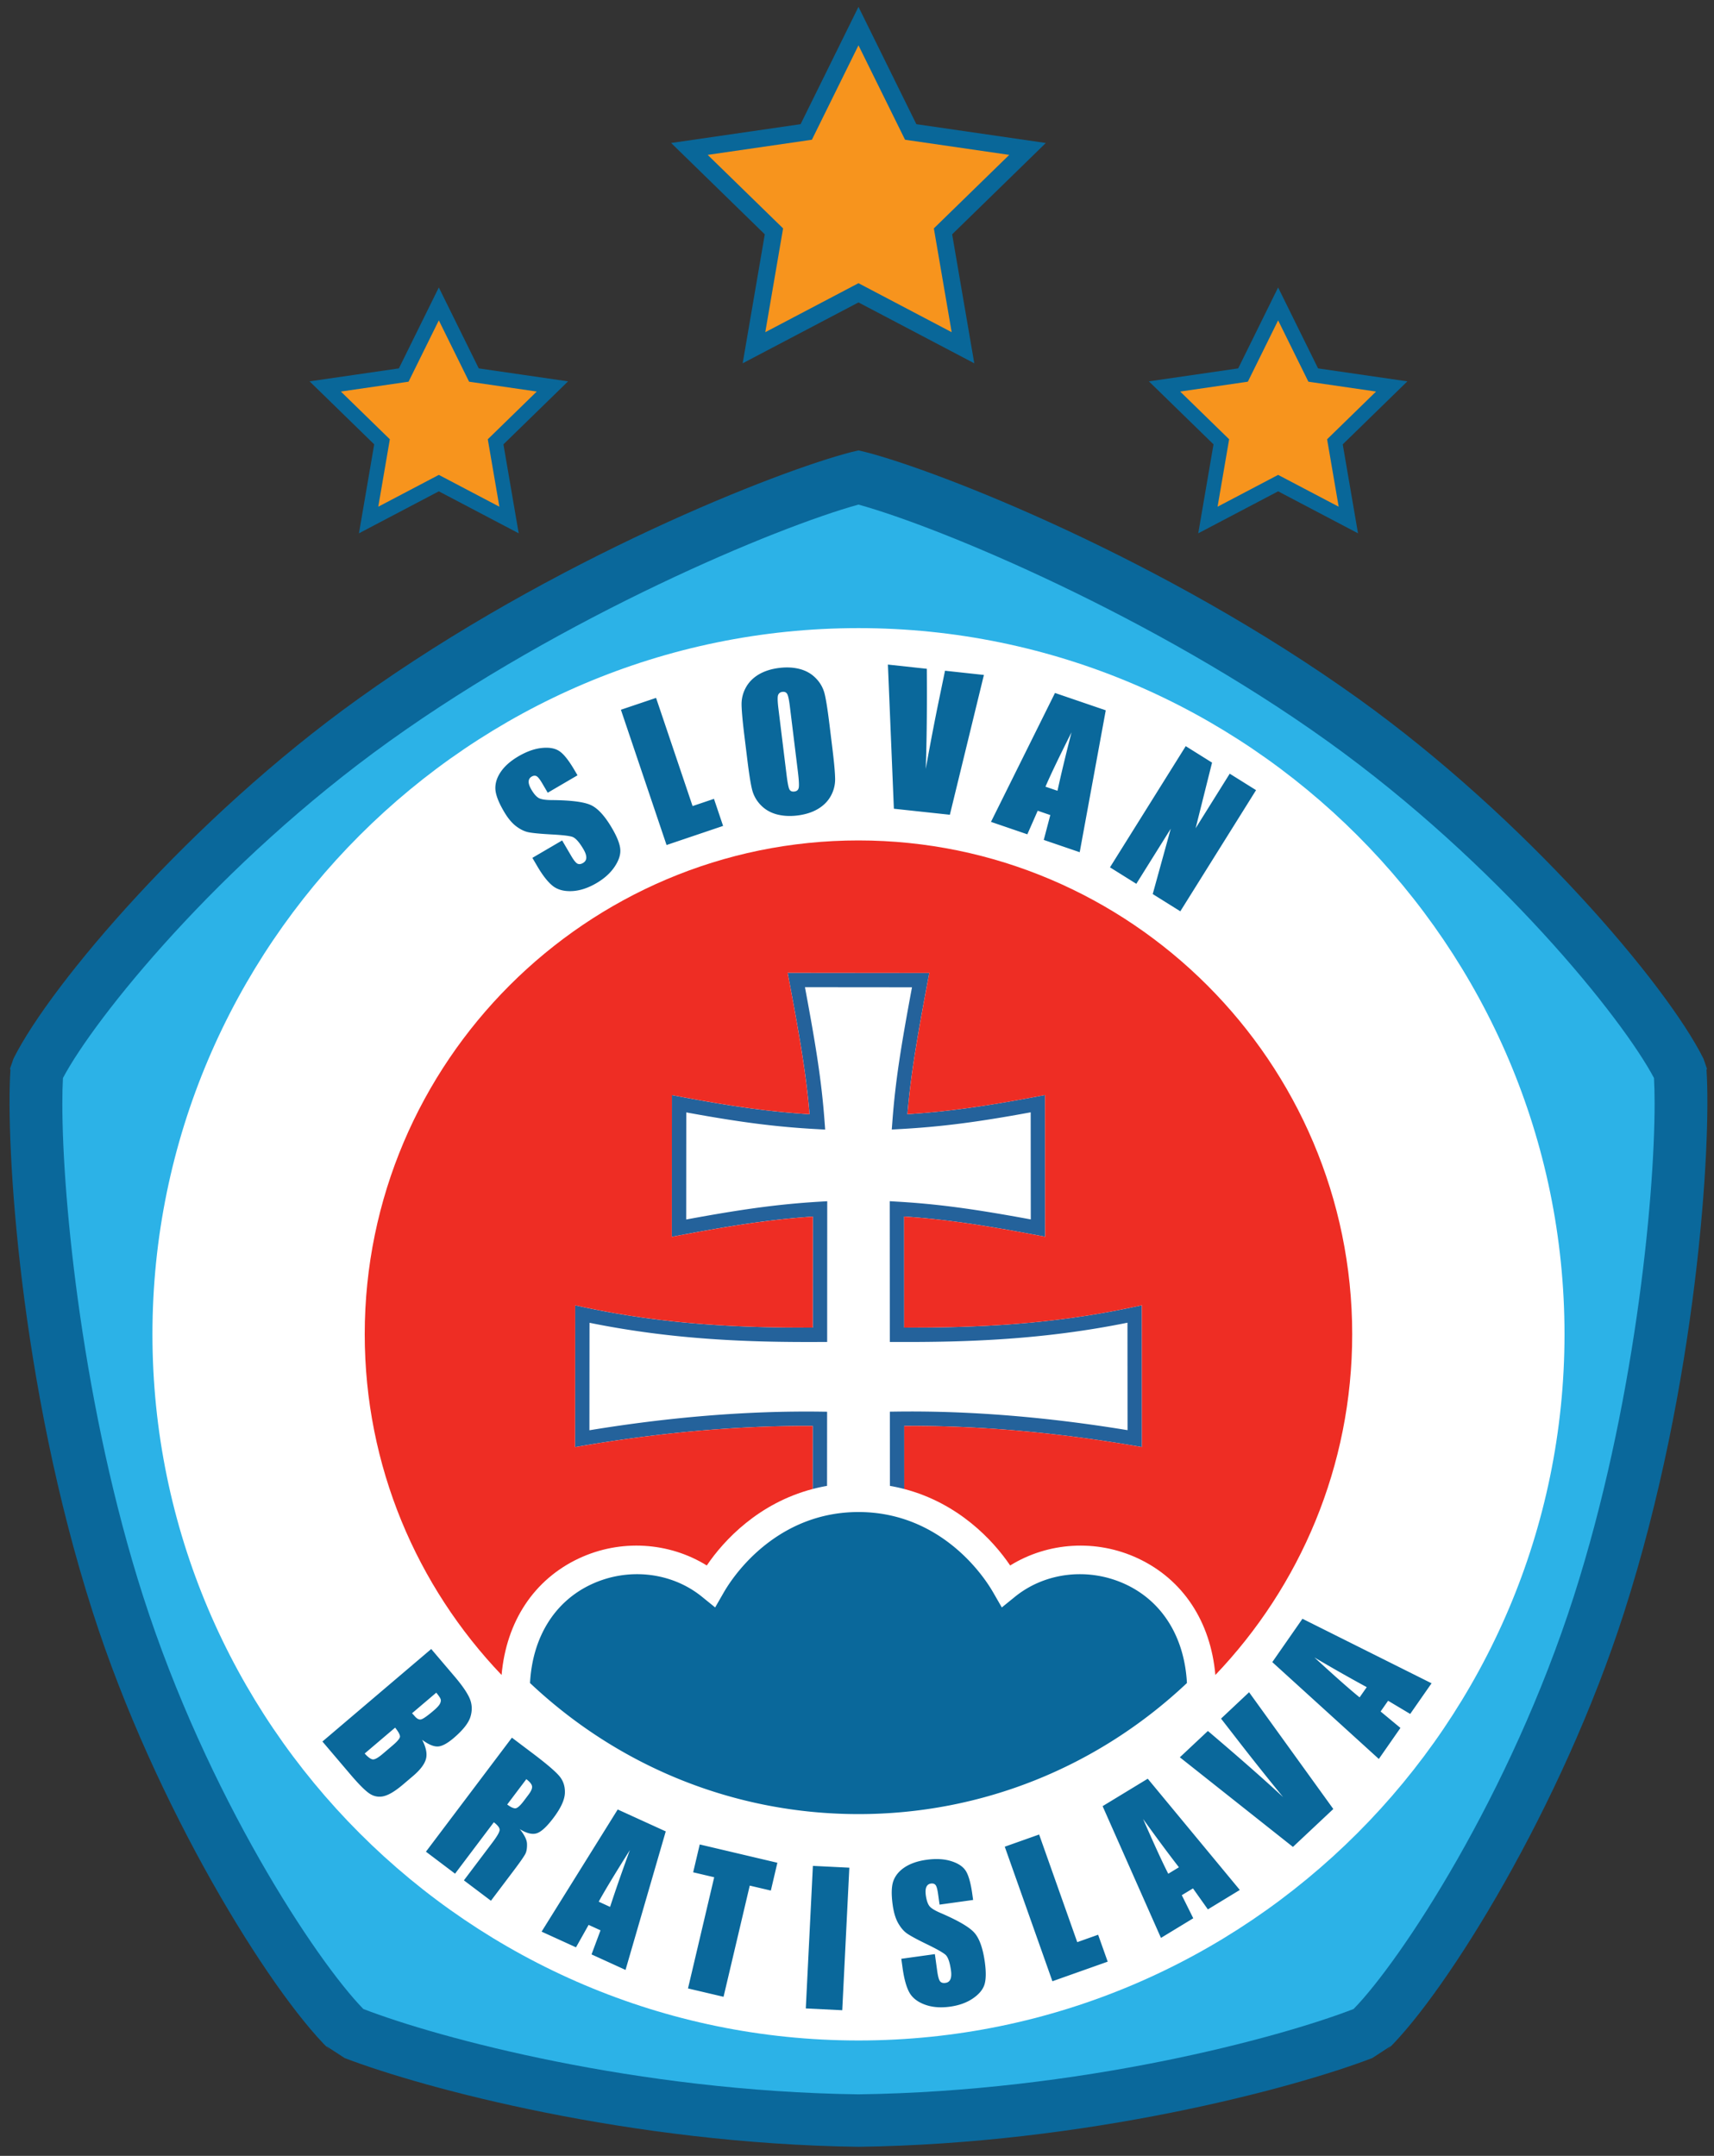 <svg xmlns="http://www.w3.org/2000/svg" viewBox="0 0 200.393 252"><rect x="0" y="0" width="200.393" height="252" fill="#333333" stroke="none"/><defs><clipPath id="a" clipPathUnits="userSpaceOnUse"><path d="M0 600h800V0H0z"/></clipPath></defs><g clip-path="url(#a)" transform="matrix(.779 0 0 -.779 -211.231 359.57)"><path fill="#0a689b" d="M527.278 301.035l.062.192-.51 1.468.034-.065-.108.222c-5.536 11.013-26.569 35.855-51.677 53.861-29.35 21.05-63.137 34.251-74.045 37.04l-1.034.243-1.034-.243c-10.909-2.789-44.697-15.99-74.046-37.04-25.109-18.006-46.142-42.848-51.676-53.86l-.109-.223.035.065-.512-1.468.063-.192c-.729-11.137 1.366-47.086 12.357-81.36 9.395-29.302 26.606-56.896 35.416-65.549l.281-.277-.679.73s2.735-1.779 2.797-1.817c11.922-4.567 42.897-12.853 77.107-13.313 34.21.46 65.183 8.746 77.105 13.313.063.038 2.797 1.817 2.797 1.817l-.678-.73.282.277c8.808 8.653 26.02 36.247 35.415 65.548 10.992 34.275 13.086 70.224 12.357 81.361"/><path fill="#2cb2e7" d="M507.364 222.059c-9.595-29.91-26-54.713-33.056-61.933-11.292-4.361-41.002-12.357-74.308-12.805-33.308.448-63.018 8.444-74.31 12.805-7.055 7.22-23.46 32.023-33.055 61.933-9 28.068-12.123 59.199-12.123 73.958 0 1.442.035 2.688.092 3.802 4.702 8.905 23.321 32.125 48.958 50.51 26.21 18.796 58.088 32.13 70.438 35.535 12.348-3.405 44.227-16.74 70.436-35.534 25.638-18.386 44.256-41.606 48.958-50.511.06-1.114.092-2.36.092-3.802 0-14.76-3.12-45.89-12.122-73.958"/><path fill="#fff" d="M400 367.33c58.362 0 105.964-47.6 105.964-105.96 0-58.364-47.602-105.967-105.964-105.967S294.036 203.006 294.036 261.37c0 58.36 47.602 105.96 105.964 105.96"/><path fill="#24629b" d="M395.291 249.748l-1.066.014c-10.926.136-22.566-.817-34.607-2.795.002 2.026.013 14.06.017 16.126 12.66-2.566 24.11-2.931 34.59-2.88l1.075.005.012 21.116-1.145-.069c-6.034-.362-11.416-1.08-20.024-2.673.002 2.076.01 13.998.014 16.07 8.043-1.478 13.492-2.18 19.621-2.511l1.225-.068-.092 1.225c-.452 6.086-1.291 11.307-2.944 20.139 2.083 0 13.989-.012 16.065-.012-1.647-8.829-2.49-14.046-2.942-20.119l-.094-1.224 1.227.068c6.125.336 11.574 1.031 19.623 2.514.002-2.072.01-13.994.015-16.07-8.632 1.595-14.017 2.313-20.029 2.665l-1.141.069.015-21.12 1.073-.005c10.491-.037 21.949.332 34.592 2.893 0-2.062.01-14.104.013-16.126-12.046 1.977-23.688 2.932-34.607 2.79l-1.065-.014.008-11.135a26.174 26.174 0 0 0 2.154-.468l-.005 9.464c10.866.073 22.436-.92 34.412-2.953l1.26-.215-.018 21.275-1.303-.279c-12.54-2.677-23.913-3.091-34.361-3.074 0 1.787-.008 14.754-.011 16.668 5.76-.387 11.152-1.144 19.892-2.79l1.279-.24-.02 21.26-1.275-.24c-8.113-1.525-13.53-2.264-19.381-2.638.493 5.754 1.368 10.993 3.047 19.92l.239 1.276-21.261.022.241-1.281c1.684-8.932 2.558-14.178 3.049-19.945-5.858.372-11.274 1.108-19.38 2.634l-1.278.241-.015-21.262 1.279.24c8.721 1.643 14.107 2.403 19.891 2.793-.002-1.912-.012-14.875-.015-16.662-10.432-.02-21.794.383-34.361 3.065l-1.299.279-.021-21.271 1.261.216c11.972 2.029 23.542 3.022 34.412 2.956l-.006-9.459c.697.183 1.417.34 2.157.468l.008 11.127"/><path fill="#ee2d24" d="M358.05 227.743c6.262 2.933 13.526 2.438 19.185-1.065 2.567 3.806 7.788 9.353 15.89 11.475l.007 9.46c-10.87.065-22.44-.928-34.412-2.957l-1.261-.216.022 21.271 1.299-.28c12.566-2.68 23.928-3.084 34.36-3.064.003 1.787.014 14.75.015 16.662-5.784-.39-11.17-1.15-19.891-2.793l-1.278-.24.014 21.262 1.279-.242c8.105-1.525 13.52-2.26 19.379-2.633-.491 5.767-1.365 11.013-3.048 19.945l-.242 1.281 21.26-.022-.238-1.276c-1.68-8.927-2.554-14.166-3.047-19.92 5.852.373 11.269 1.113 19.38 2.638l1.276.24.02-21.26-1.28.24c-8.74 1.646-14.13 2.403-19.891 2.79.003-1.914.012-14.88.012-16.668 10.447-.017 21.82.396 34.36 3.074l1.304.278.017-21.274-1.26.215c-11.976 2.033-23.545 3.026-34.412 2.953l.005-9.464c8.105-2.122 13.324-7.669 15.892-11.475 5.658 3.503 12.923 3.998 19.183 1.065 6.756-3.167 10.907-9.478 11.614-17.495C466.276 223.56 474.1 241.58 474.1 261.37c0 40.814-33.288 74.101-74.101 74.101-40.815 0-74.102-33.287-74.102-74.1 0-19.792 7.825-37.812 20.539-51.124.707 8.018 4.857 14.33 11.614 17.497"/><path fill="#0a689b" d="M400 189.372c-18.409 0-35.858 6.997-49.296 19.667.365 6.838 3.651 12.207 9.177 14.797 5.527 2.588 12.06 1.858 16.64-1.86l1.967-1.595 1.263 2.196c2.319 4.04 8.981 12.12 20.249 12.12v.001c11.268 0 17.93-8.08 20.248-12.12l1.264-2.197 1.967 1.595c4.58 3.718 11.113 4.448 16.64 1.86 5.526-2.59 8.812-7.959 9.176-14.797-13.437-12.67-30.886-19.667-49.295-19.667M357.832 345.243l-4.469-2.613-.802 1.366c-.374.641-.67 1.015-.887 1.122-.216.107-.457.085-.726-.069-.286-.17-.437-.416-.448-.739-.011-.322.126-.726.403-1.204.363-.618.717-1.035 1.069-1.246.341-.219 1.015-.33 2.02-.335 2.885-.022 4.846-.275 5.88-.765 1.03-.49 2.08-1.642 3.138-3.456.773-1.319 1.184-2.376 1.242-3.185.059-.803-.231-1.675-.866-2.616-.638-.942-1.542-1.754-2.716-2.442-1.286-.752-2.53-1.15-3.725-1.195-1.195-.046-2.155.228-2.876.817-.723.59-1.494 1.577-2.301 2.961l-.711 1.212 4.467 2.614 1.319-2.249c.402-.696.727-1.104.968-1.228.244-.125.525-.095.845.094.321.19.485.451.493.795.008.344-.132.76-.422 1.26-.636 1.087-1.204 1.71-1.695 1.873-.501.16-1.578.275-3.232.362-1.661.094-2.788.205-3.388.335-.597.133-1.209.438-1.834.92-.626.485-1.227 1.215-1.799 2.2-.83 1.418-1.255 2.557-1.278 3.425-.019.868.265 1.72.855 2.562.592.846 1.459 1.598 2.601 2.27 1.25.73 2.433 1.151 3.549 1.258 1.115.112 1.996-.056 2.638-.503.647-.443 1.4-1.4 2.259-2.87zM369.622 356.86l5.48-16.233 3.21 1.083 1.37-4.061-8.486-2.867-6.852 20.299zM389.706 355.558c-.122.984-.25 1.612-.396 1.874-.144.262-.384.374-.727.33-.287-.034-.496-.171-.62-.416-.126-.241-.12-.907.011-2.003l1.22-9.92c.15-1.237.292-1.99.43-2.268.136-.276.39-.391.756-.345.376.048.596.24.657.59.066.344.022 1.142-.13 2.389zm6.383-6.305c.263-2.135.396-3.653.406-4.556a5.119 5.119 0 0 0-.646-2.548c-.44-.8-1.086-1.453-1.938-1.956-.853-.507-1.88-.83-3.076-.98-1.14-.137-2.183-.077-3.135.18-.95.263-1.749.73-2.39 1.41a5.039 5.039 0 0 0-1.28 2.308c-.215.86-.456 2.382-.724 4.573l-.447 3.636c-.26 2.136-.394 3.653-.405 4.55-.006.9.207 1.75.647 2.55.44.8 1.086 1.453 1.937 1.96.854.503 1.878.83 3.08.976 1.136.14 2.18.077 3.131-.181.953-.262 1.75-.73 2.39-1.405a5.032 5.032 0 0 0 1.283-2.308c.214-.864.452-2.385.721-4.573zM418.825 360.302l-5.109-20.978-8.403.903-.895 21.631 5.838-.632c.041-5.935-.012-10.942-.159-15.02.73 4.057 1.425 7.662 2.082 10.812l.81 3.916zM429.868 342.922c.518 2.385 1.22 5.308 2.105 8.77-1.856-3.686-3.16-6.406-3.908-8.155zm7.245 12.073l-3.91-21.292-5.394 1.844.981 3.73-1.89.65-1.556-3.538-5.458 1.866 9.607 19.344zM459.67 343.017l-11.367-18.18-4.143 2.587 2.709 9.808-5.17-8.27-3.952 2.472 11.369 18.184 3.95-2.471-2.465-9.846 5.118 8.187zM336.63 207.59L333 204.506c.158-.172.28-.306.365-.404.348-.413.67-.59.973-.523.3.059.935.5 1.905 1.326.508.435.827.788.956 1.053.126.267.15.5.079.693-.073.194-.29.506-.646.94m-6.173-5.246l-4.57-3.882c.519-.571.933-.867 1.238-.886.306-.015.787.254 1.449.813l1.52 1.293c.7.598 1.06 1.029 1.09 1.3.02.27-.221.725-.727 1.362m5.417 11.797l3.54-4.16c1.119-1.32 1.862-2.403 2.232-3.257.364-.856.407-1.763.126-2.717-.283-.96-1.13-2.033-2.541-3.237-.956-.81-1.746-1.23-2.373-1.254-.625-.026-1.408.304-2.345 1 .596-1.152.785-2.117.563-2.9-.221-.782-.866-1.625-1.928-2.528l-1.512-1.285c-1.104-.936-2.026-1.508-2.768-1.71a2.623 2.623 0 0 0-2.096.259c-.656.373-1.697 1.4-3.122 3.08l-4.105 4.828zM350.15 194.615l-2.87-3.804c.493-.373.886-.56 1.188-.575.301-.008.735.361 1.304 1.113l.71.942c.41.541.583.97.522 1.284-.065.31-.348.657-.854 1.04m-2.164 6.225l3.096-2.334c2.063-1.557 3.396-2.692 4.003-3.405.61-.713.893-1.573.851-2.588-.044-1.013-.613-2.248-1.714-3.709-1.003-1.328-1.843-2.1-2.51-2.31-.67-.217-1.519-.01-2.543.622.7-.872 1.06-1.603 1.081-2.192.021-.594-.047-1.07-.204-1.432-.16-.36-.762-1.228-1.8-2.608l-3.407-4.513-4.059 3.06 4.29 5.686c.69.916 1.048 1.535 1.071 1.861.024.326-.268.714-.87 1.168l-5.818-7.713-4.37 3.3zM362.72 175.446c.754 2.325 1.743 5.168 2.97 8.524-2.203-3.494-3.764-6.073-4.676-7.74zm8.355 11.33l-6.036-20.788-5.102 2.33 1.347 3.613-1.786.816-1.893-3.368-5.163 2.355 11.423 18.33zM387.828 182.07l-.98-4.173-3.166.743-3.933-16.683-5.334 1.254 3.931 16.684-3.156.743.986 4.178zM398.628 181.331l-1.064-21.39-5.47.271 1.064 21.39zM417.206 176.487l-5.037-.7-.218 1.572c-.102.735-.23 1.195-.388 1.376-.157.185-.389.255-.687.214-.326-.047-.555-.214-.686-.51-.129-.293-.155-.719-.08-1.265.098-.708.27-1.228.507-1.56.23-.335.801-.695 1.712-1.083 2.617-1.125 4.306-2.109 5.062-2.957.755-.85 1.278-2.312 1.57-4.392.208-1.508.186-2.647-.059-3.413-.25-.764-.838-1.456-1.766-2.083-.93-.624-2.057-1.023-3.377-1.208-1.45-.203-2.73-.095-3.836.322-1.107.416-1.874 1.036-2.314 1.858-.436.815-.764 2.022-.987 3.613l-.194 1.388 5.04.701.356-2.583c.113-.794.255-1.294.43-1.505.173-.206.438-.283.8-.23.36.046.607.227.743.541.137.312.164.751.087 1.323-.172 1.246-.453 2.042-.842 2.376-.398.336-1.333.864-2.806 1.578-1.478.717-2.462 1.256-2.957 1.603-.495.348-.934.868-1.325 1.551-.389.69-.66 1.59-.817 2.716-.226 1.63-.188 2.842.118 3.654.304.803.881 1.487 1.731 2.038.852.544 1.923.914 3.212 1.09 1.407.2 2.64.134 3.697-.193 1.058-.326 1.795-.815 2.214-1.474.418-.662.747-1.83.98-3.515zM427.114 186.309l5.721-16.152 3.134 1.113 1.435-4.04-8.298-2.94-7.15 20.19zM448.094 181.392c-1.497 1.929-3.292 4.345-5.38 7.25 1.653-3.786 2.912-6.528 3.779-8.222zm-4.68 13.289l13.818-16.692-4.794-2.916-2.234 3.15-1.68-1.018 1.722-3.464-4.848-2.948-8.758 19.77zM458.624 207.656l12.642-17.519-6.06-5.69-16.972 13.448 4.209 3.95c4.528-3.843 8.294-7.148 11.288-9.923a412.233 412.233 0 0 0-6.862 8.616l-2.453 3.163zM476.283 208.42a250.968 250.968 0 0 0-7.852 4.457c3.043-2.797 5.302-4.796 6.78-5.99zm-9.649 10.26L486.01 209l-3.206-4.6-3.316 1.979-1.124-1.611 2.976-2.467-3.243-4.656-15.99 14.532z"/><path fill="#096799" d="M428.117 440.123l-19.43 2.823L400 460.551s-8.138-16.49-8.687-17.605l-19.43-2.823 14.056-13.705c-.209-1.225-3.32-19.353-3.32-19.353L400 416.201l17.381-9.136s-3.113 18.128-3.322 19.353l14.058 13.705"/><path fill="#f7941d" d="M400 419.085s-10.646-5.594-13.987-7.352c.637 3.721 2.673 15.576 2.673 15.576l-11.315 11.03 14.974 2.175.664.097L400 454.778l6.99-14.167.664-.097 14.975-2.175c-2.704-2.634-11.316-11.03-11.316-11.03l2.674-15.576c-3.341 1.758-13.987 7.352-13.987 7.352"/><path fill="#096799" d="M482.378 404.356l-13.402 1.946-5.014 10.159-.98 1.984-.98-1.984-5.013-10.159a84097.3 84097.3 0 0 0-13.402-1.946l9.698-9.453-2.291-13.348 11.988 6.301 11.989-6.301-2.292 13.348 9.699 9.453"/><path fill="#f7941d" d="M462.982 390.322l-9.087-4.774 1.736 10.118-7.348 7.162c2.903.423 9.59 1.393 9.59 1.393l.566.083s3.243 6.574 4.543 9.204c1.3-2.63 4.542-9.204 4.542-9.204l.567-.083s6.687-.97 9.59-1.393l-7.348-7.162 1.736-10.118-9.087 4.774"/><path fill="#096799" d="M356.412 404.356l-13.402 1.946-5.014 10.159-.98 1.984-.98-1.984-5.013-10.159a84097.3 84097.3 0 0 0-13.402-1.946l9.698-9.453-2.29-13.348 11.987 6.301 11.99-6.301-2.293 13.348c.748.727 9.7 9.453 9.7 9.453"/><path fill="#f7941d" d="M337.017 390.322l-9.087-4.774 1.736 10.118s-5.248 5.116-7.35 7.162c2.904.423 9.59 1.393 9.59 1.393l.568.083s3.243 6.574 4.543 9.204c1.299-2.63 4.542-9.204 4.542-9.204l.567-.083s6.687-.97 9.59-1.393l-7.35-7.162s1.243-7.228 1.737-10.118l-9.086 4.774"/></g></svg>